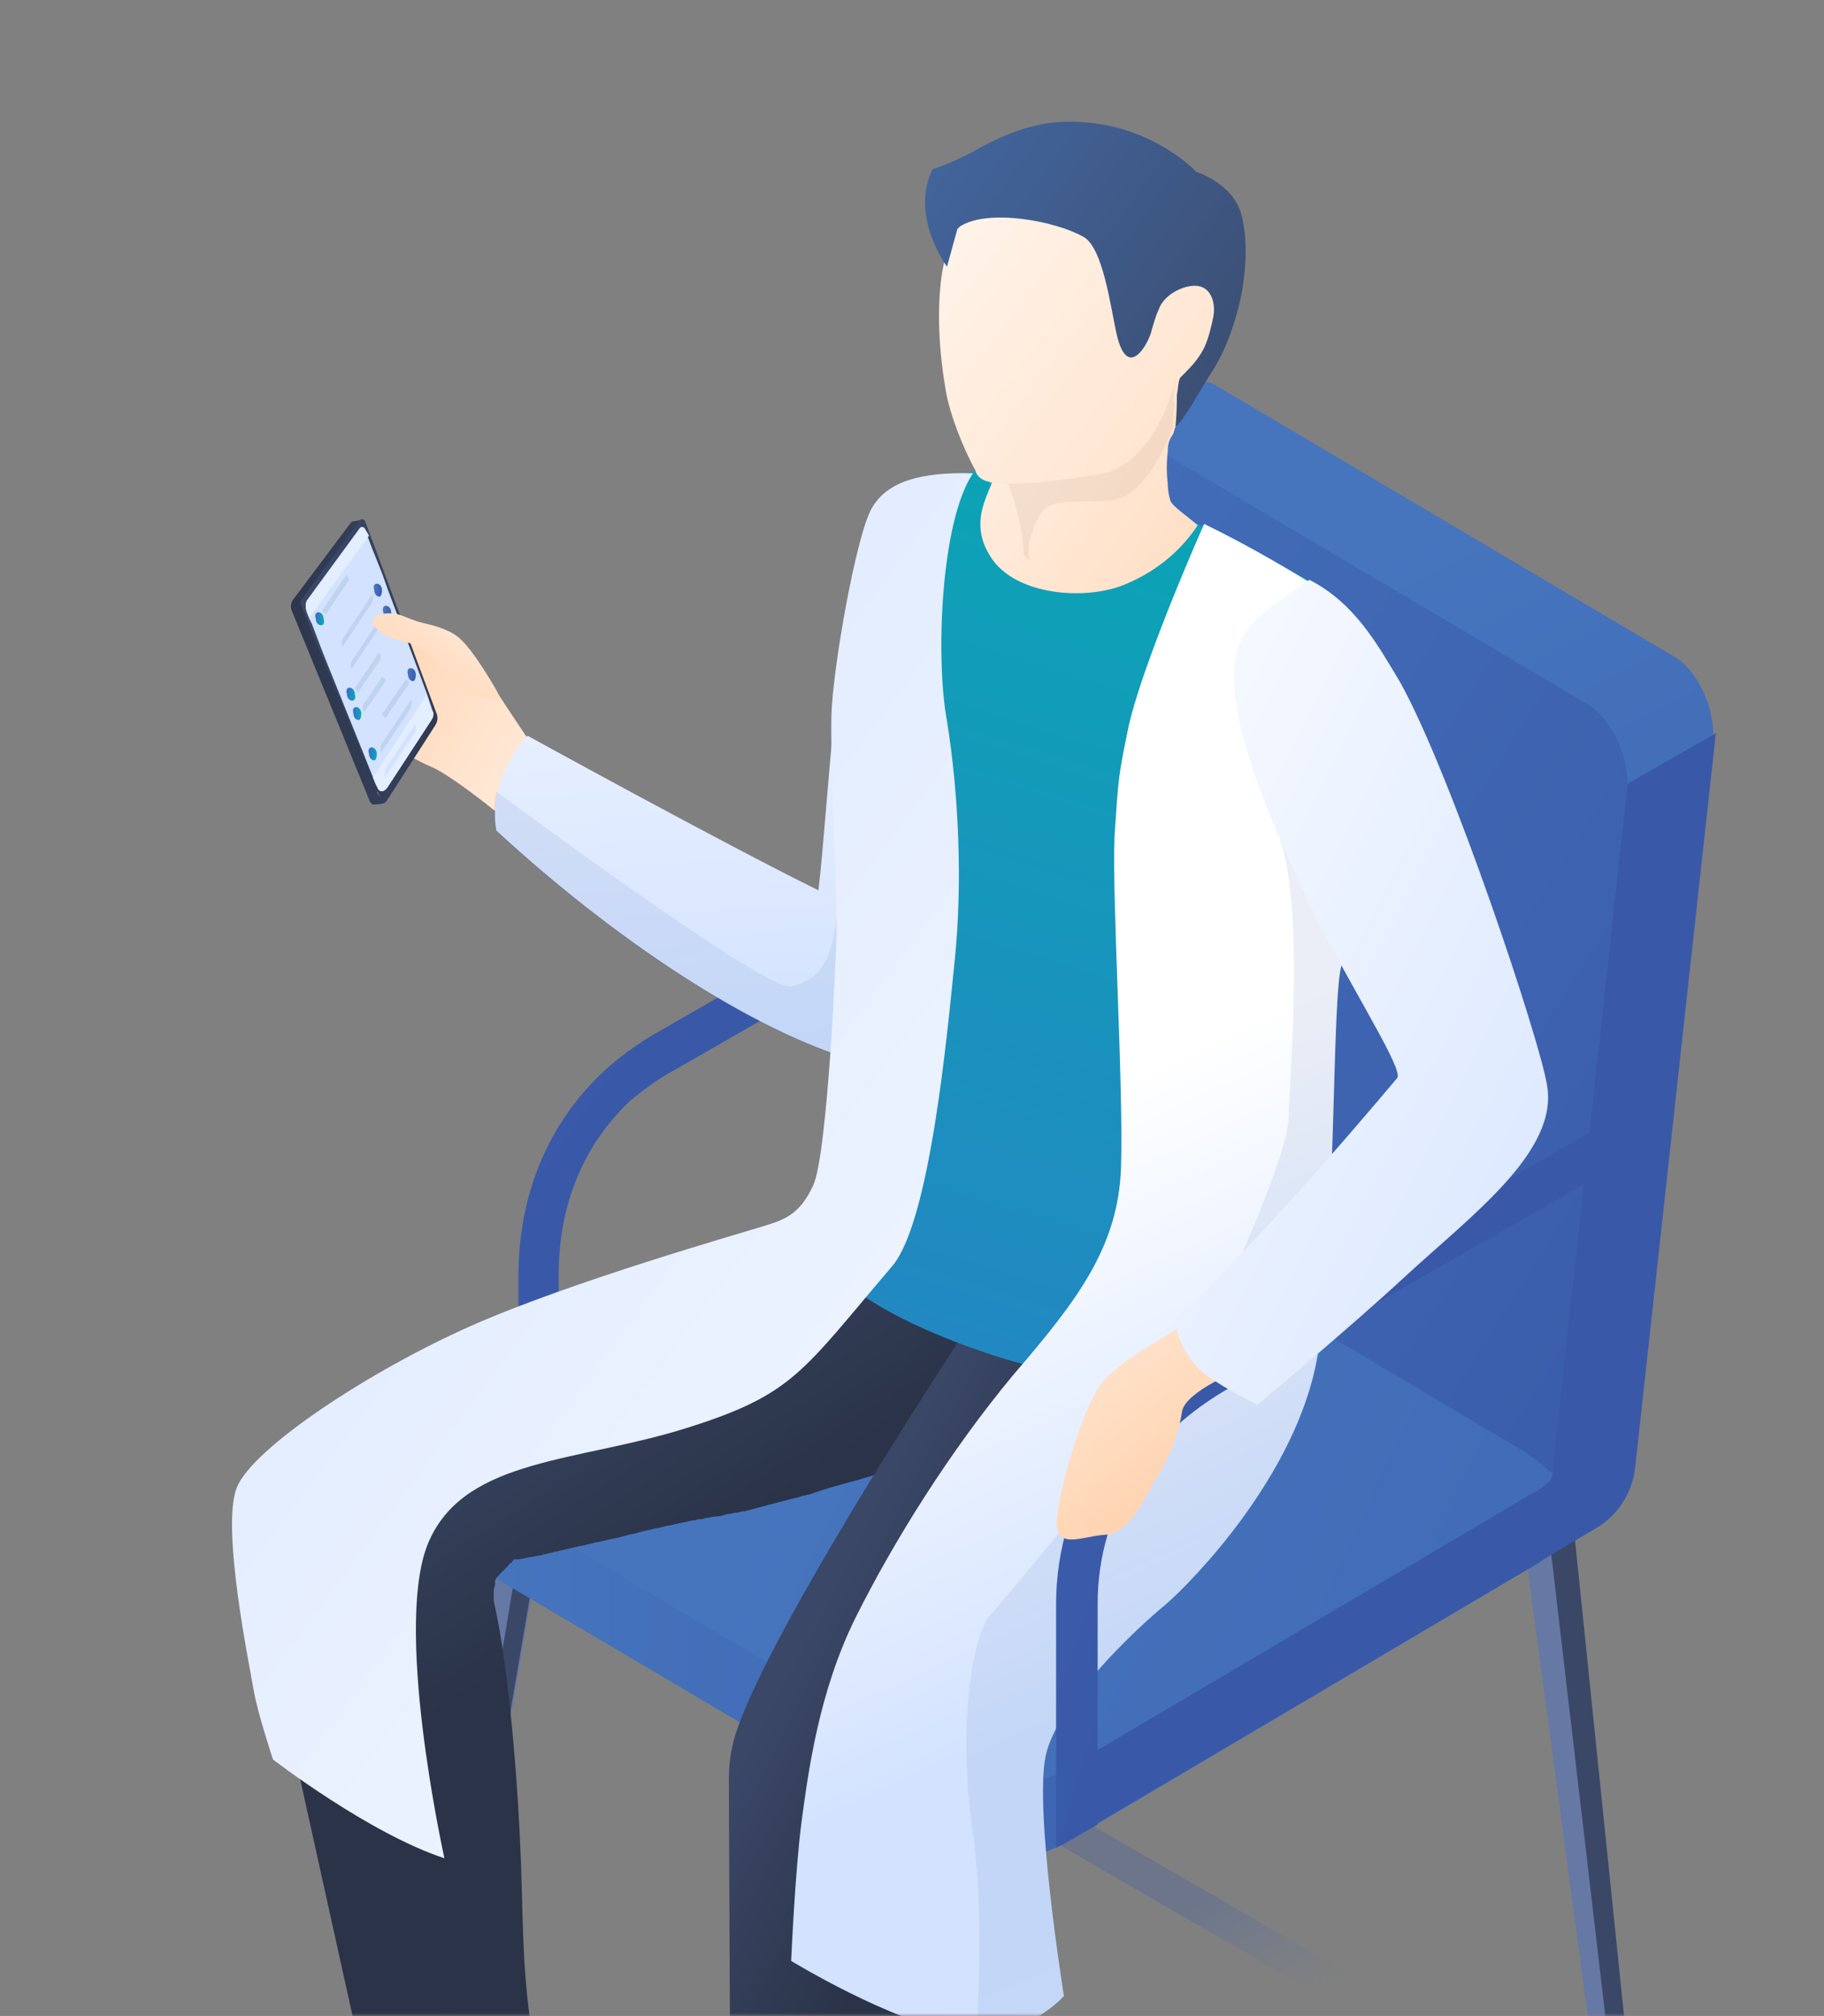 <svg width="315" height="348" viewBox="0 0 315 348" fill="none" xmlns="http://www.w3.org/2000/svg">
<rect x="0" y="0" width="315" height="348" fill="#808080" stroke="none"/>
<g clip-path="url(#clip0_2451_30352)">
<mask id="mask0_2451_30352" style="mask-type:alpha" maskUnits="userSpaceOnUse" x="0" y="0" width="315" height="348">
<rect width="315" height="348" fill="#D9D9D9"/>
</mask>
<g mask="url(#mask0_2451_30352)">
<path d="M179.692 314.054L177.897 415.43C177.897 417 176.552 418.345 174.982 418.345C173.412 418.345 172.066 417 172.066 415.43L170.271 314.054C170.271 311.587 172.29 309.344 174.757 309.344C177.449 309.568 179.468 311.587 179.692 314.054Z" fill="#6678A4"/>
<path d="M179.695 314.055L177.9 415.431C177.9 417.001 176.554 418.347 174.984 418.347V309.569C177.451 309.569 179.47 311.588 179.695 314.055Z" fill="#3A4767"/>
<path opacity="0.27" d="M254.602 353.302L248.771 356.667L248.547 356.442L173.412 312.931L177.449 308.67L254.378 353.078L254.602 353.302Z" fill="url(#paint0_linear_2451_30352)"/>
<path d="M95.141 255.068L93.796 263.591L76.302 366.536C76.077 368.106 74.507 369.228 72.937 369.004C71.367 368.779 70.246 367.209 70.47 365.639L85.946 253.722C86.394 251.031 88.637 249.236 91.104 249.685C93.572 249.909 95.365 252.376 95.141 255.068Z" fill="#6678A4"/>
<path d="M278.83 361.601C277.26 361.826 275.914 360.704 275.69 359.134L261.112 250.581C260.663 247.89 262.457 245.647 265.149 245.199C267.616 244.75 270.083 246.544 270.307 249.236C270.307 249.236 270.307 249.236 270.307 249.46V249.684L281.522 358.461C281.522 359.807 280.4 361.377 278.83 361.601Z" fill="#6678A4"/>
<path d="M179.696 312.935L177.901 417.002C177.901 418.572 176.556 419.918 174.986 419.918C173.416 419.918 172.07 418.572 172.07 417.002L170.275 313.159C170.275 310.468 172.294 308.449 174.761 308.225C177.452 308.225 179.696 310.243 179.696 312.935Z" fill="#6678A4"/>
<path d="M93.567 263.59L76.073 366.535C75.849 368.105 74.279 369.227 72.709 369.003L90.876 260.226L93.567 263.59Z" fill="#3A4767"/>
<path d="M179.691 312.933L177.896 417C177.896 418.57 176.55 419.916 174.98 419.916V308.448C177.448 308.223 179.691 310.242 179.691 312.933Z" fill="#3A4767"/>
<path d="M278.828 361.602L266.268 254.395L270.305 249.461L281.519 358.238C281.519 359.808 280.398 361.378 278.828 361.602Z" fill="#3A4767"/>
<path d="M96.486 271.664H89.533V220.303C89.533 206.174 94.692 193.838 104.336 184.867C106.803 182.624 109.495 180.605 112.859 178.587L184.405 137.543L187.769 143.823L116.223 184.867C113.308 186.437 111.065 188.231 108.822 190.025C100.748 197.651 96.486 207.968 96.486 220.079V271.664Z" fill="url(#paint1_linear_2451_30352)"/>
<path d="M295.87 126.779L281.965 253.275C281.516 257.985 278.825 262.022 274.788 264.265L265.817 269.423L260.883 264.265L189.336 189.354L201.671 83.044C201.447 83.044 201.447 83.044 201.223 83.044C200.774 82.82 190.682 74.746 190.682 74.746L205.485 66.223C206.83 65.55 208.4 65.55 210.194 66.671L288.693 113.098C292.73 115.117 295.87 121.396 295.87 126.779Z" fill="url(#paint2_linear_2451_30352)"/>
<path d="M265.596 269.869L189.34 314.95L183.509 318.314C183.061 318.539 182.612 318.763 182.163 318.987C176.781 321.679 169.155 321.679 164.894 319.211L85.049 272.112C82.806 270.766 81.685 268.972 81.909 267.178V253.945L93.123 257.085C93.123 257.085 93.123 257.085 93.123 257.309L174.538 210.883C174.538 210.883 176.78 212.229 181.49 215.144L210.647 232.414L217.825 236.675L238.234 248.787L253.485 257.758L252.812 256.861L260.214 253.272L267.839 254.618V266.729C268.288 267.626 267.615 268.523 265.596 269.869Z" fill="url(#paint3_linear_2451_30352)"/>
<path d="M281.073 135.302L263.355 250.807L262.906 253.275L260.44 252.826L253.038 256.414L253.711 257.312L238.46 248.34L183.734 305.308V318.092L265.822 269.647C266.495 269.199 275.242 264.04 275.242 264.04C279.279 261.797 281.97 257.76 282.419 253.05L296.325 126.555L281.073 135.302Z" fill="url(#paint4_linear_2451_30352)"/>
<path d="M165.121 306.205L85.276 259.105C80.566 256.19 81.015 251.255 86.622 248.115L174.765 197.876C174.765 197.876 177.008 199.222 181.718 202.137L261.563 249.237C266.272 252.152 271.206 253.722 265.824 257.087L183.736 305.532C178.129 308.672 169.831 309.12 165.121 306.205Z" fill="url(#paint5_linear_2451_30352)"/>
<path d="M261.331 249.462C265.368 251.704 268.059 254.396 268.059 254.396L281.068 135.302C281.068 129.919 277.928 123.639 273.891 121.396L195.392 74.969C191.355 72.727 188.214 75.194 188.214 80.577L174.533 197.877L261.331 249.462Z" fill="url(#paint6_linear_2451_30352)"/>
<path opacity="0.15" d="M165.336 229.052L164.439 231.743C164.888 230.846 165.336 229.949 165.336 229.052Z" fill="url(#paint7_linear_2451_30352)"/>
<path d="M193.596 201.687L189.111 215.144L180.588 240.937C180.139 241.385 179.915 241.834 179.466 242.058L179.242 242.283C179.018 242.283 179.018 242.507 178.793 242.507C178.569 242.507 178.569 242.731 178.345 242.731C177.896 243.18 177.224 243.404 176.775 243.853C176.551 243.853 176.551 244.077 176.327 244.077C176.102 244.077 176.102 244.301 175.878 244.301C175.653 244.301 175.653 244.525 175.429 244.525C175.205 244.75 174.757 244.974 174.532 244.974C173.635 245.422 172.738 245.871 171.841 246.544C171.617 246.544 171.392 246.768 171.392 246.768C171.168 246.768 170.944 246.993 170.72 246.993C168.701 248.114 166.458 249.011 163.991 250.132C163.543 250.357 163.094 250.581 162.421 250.805C162.196 250.805 161.973 251.03 161.748 251.03C161.524 251.03 161.3 251.254 161.075 251.254C160.627 251.478 160.178 251.702 159.729 251.702C159.505 251.702 159.281 251.927 159.056 251.927C157.711 252.375 156.365 252.824 155.244 253.272C154.795 253.497 154.347 253.497 153.898 253.721C152.104 254.394 150.085 254.842 148.067 255.515C147.843 255.515 147.394 255.739 147.17 255.739C144.703 256.412 142.236 257.085 139.768 257.982C139.32 257.982 139.096 258.207 138.647 258.207C138.423 258.207 138.198 258.431 137.974 258.431C137.301 258.655 136.853 258.655 136.18 258.879C134.385 259.328 132.815 259.777 131.021 260.225C130.124 260.45 129.451 260.674 128.554 260.898H128.33C127.881 260.898 127.657 261.122 127.208 261.122C126.76 261.122 126.312 261.347 125.863 261.347H125.639C124.966 261.571 124.293 261.795 123.396 261.795C122.947 261.795 122.498 262.019 122.05 262.019C121.825 262.019 121.377 262.244 121.153 262.244H120.928C120.48 262.244 120.031 262.468 119.807 262.468H119.583C118.462 262.692 117.564 262.917 116.443 263.141C115.77 263.365 115.097 263.365 114.424 263.59C113.752 263.814 113.079 263.814 112.406 264.038C111.06 264.262 109.938 264.711 108.593 264.935C108.144 265.159 107.471 265.159 107.023 265.384C105.677 265.608 104.107 266.057 102.762 266.281C102.089 266.505 101.64 266.505 100.967 266.729C99.622 266.954 98.052 267.402 96.93 267.626C96.706 267.626 96.258 267.851 96.033 267.851C95.585 267.851 95.36 268.075 95.136 268.075C94.687 268.075 94.463 268.299 94.014 268.299C93.79 268.299 93.566 268.524 93.118 268.524C91.772 268.748 90.65 268.972 89.529 269.197C89.305 269.197 89.305 269.197 89.08 269.197H88.856C88.632 269.197 88.632 269.197 88.632 269.421C88.632 269.421 88.407 269.421 88.407 269.645C88.407 269.869 88.183 269.645 88.183 269.869C88.183 269.869 87.959 269.869 87.959 270.093C87.959 270.093 87.735 270.094 87.735 270.318L87.51 270.542L87.286 270.766L87.062 270.991L86.838 271.215L86.614 271.439C86.389 271.664 86.389 271.664 86.165 271.888C86.165 271.888 86.165 272.112 85.941 272.112C85.716 272.336 85.492 272.785 85.492 273.009V273.234V273.458V273.682C85.268 274.131 85.268 274.579 85.268 274.804C85.268 275.028 85.268 275.476 85.268 275.701C85.268 275.925 85.268 276.149 85.268 276.374C87.51 286.018 89.08 303.063 89.753 316.52C90.426 330.201 89.977 338.051 91.772 350.387L94.239 366.087C94.463 368.33 86.613 372.367 81.903 374.385C80.109 375.282 78.763 375.731 78.539 375.731C73.156 376.852 66.876 374.385 65.979 371.021L42.654 265.608C41.084 258.655 44.897 251.927 51.177 248.787C55.438 245.198 63.961 238.918 78.539 231.741C97.379 222.546 117.789 216.714 130.797 212.677L134.161 211.107L153.225 202.584C153.225 202.584 153.225 202.584 153.449 202.584C161.524 198.996 171.168 201.463 175.878 208.191C186.195 204.603 193.596 201.687 193.596 201.687Z" fill="url(#paint8_linear_2451_30352)"/>
<path d="M217.376 250.805C212.218 258.431 192.929 279.065 182.164 290.279L168.707 307.325C164.67 312.259 162.652 318.539 162.876 324.594C163.1 331.996 163.324 342.313 162.203 349.938C160.409 363.395 154.128 408.476 154.128 408.476C153.904 411.392 148.521 414.532 142.914 415.205C141.793 415.429 140.448 415.429 139.326 415.429C132.373 414.98 126.318 410.719 126.318 407.355L125.869 307.773C125.869 305.979 125.869 302.839 127.215 298.802C132.373 283.55 154.577 248.338 165.119 232.19C167.361 228.825 169.156 226.134 170.053 224.788C171.174 222.994 174.987 221.424 179.921 219.854C185.977 218.06 193.827 216.266 201.452 214.92C208.629 213.574 215.582 212.453 220.516 211.78C224.778 211.107 227.469 210.883 227.469 210.883C227.469 211.331 227.469 211.78 227.469 212.229C228.142 225.91 224.329 240.264 217.376 250.805Z" fill="url(#paint9_linear_2451_30352)"/>
<path d="M92.896 130.142L86.167 120.049C84.597 116.685 80.56 111.527 77.42 109.284L66.655 108.387C66.655 108.387 63.066 124.087 63.066 124.984C63.066 125.881 70.243 130.591 74.504 132.385C78.766 134.179 90.204 143.824 90.204 143.824L92.896 130.142Z" fill="url(#paint10_linear_2451_30352)"/>
<path d="M63.736 137.987L50.503 105.691C50.055 104.794 50.279 104.121 50.503 103.672L60.596 90.215C60.596 90.215 60.82 89.991 61.044 89.991L62.39 89.767L61.942 91.561L73.828 123.633L65.082 136.866L66.427 138.66C66.427 138.66 65.306 138.885 64.409 138.885C64.184 138.885 63.736 138.212 63.736 137.987Z" fill="url(#paint11_linear_2451_30352)"/>
<path d="M66.651 138.439L75.174 125.206C75.623 124.533 75.623 123.636 75.399 123.188L63.063 89.994C62.839 89.545 62.39 89.545 62.166 89.769L52.297 103.226C51.849 103.675 51.849 104.348 52.297 105.245L65.754 137.99C65.754 138.439 66.427 138.663 66.651 138.439Z" fill="url(#paint12_linear_2451_30352)"/>
<path d="M74.502 124.309L66.876 135.972C66.204 136.869 65.531 136.645 65.306 136.196L64.858 135.299L64.409 134.178L62.615 129.692L57.008 115.787L55.662 112.422L53.868 107.712L53.419 106.815L52.971 105.694C52.747 105.021 52.747 104.348 52.971 103.9L62.166 91.34C62.391 91.115 62.839 91.115 63.064 91.564L63.512 92.685L64.185 94.48L65.979 98.965L67.1 102.105L72.259 115.787L73.829 120.048L74.278 121.394L74.726 122.739C74.951 122.964 74.95 123.636 74.502 124.309Z" fill="#D2E2FF"/>
<path d="M74.499 124.307L66.874 135.97C66.201 136.867 65.528 136.643 65.304 136.194L64.855 135.297L64.406 134.176L73.602 120.046L74.05 121.392L74.499 122.737C74.948 122.962 74.948 123.634 74.499 124.307Z" fill="#E3EEFF"/>
<path d="M63.736 92.462L53.419 106.592L52.971 105.47C52.747 104.797 52.747 104.124 52.971 103.676L62.166 91.116C62.391 90.892 62.839 90.892 63.064 91.34L63.736 92.462Z" fill="#E3EEFF"/>
<path d="M65.076 130.141C65.076 129.468 64.628 129.02 64.18 129.02C63.731 129.02 63.506 129.468 63.73 130.141C63.73 130.814 64.179 131.262 64.628 131.262C64.852 131.262 65.076 130.814 65.076 130.141Z" fill="url(#paint13_linear_2451_30352)"/>
<path d="M71.807 116.46C71.807 115.787 71.359 115.339 70.91 115.339C70.461 115.339 70.237 115.787 70.461 116.46C70.461 117.133 70.91 117.582 71.358 117.582C71.583 117.582 71.807 117.133 71.807 116.46Z" fill="url(#paint14_linear_2451_30352)"/>
<path d="M62.391 123.187C62.391 122.514 61.942 122.065 61.493 122.065C61.045 122.065 60.821 122.514 61.045 123.187C61.045 123.86 61.494 124.308 61.943 124.308C62.167 124.308 62.391 123.86 62.391 123.187Z" fill="url(#paint15_linear_2451_30352)"/>
<path d="M61.266 119.824C61.266 119.151 60.817 118.702 60.368 118.702C59.92 118.702 59.696 119.151 59.92 119.824C59.92 120.496 60.369 120.945 60.818 120.945C61.266 120.945 61.49 120.496 61.266 119.824Z" fill="url(#paint16_linear_2451_30352)"/>
<path d="M67.549 105.693C67.549 105.02 67.1 104.571 66.652 104.571C66.203 104.571 65.979 105.02 66.203 105.693C66.203 106.366 66.652 106.814 67.1 106.814C67.549 106.814 67.773 106.366 67.549 105.693Z" fill="url(#paint17_linear_2451_30352)"/>
<path d="M71.586 126.55L66.652 133.951C66.427 134.176 66.428 133.951 66.428 133.727C66.428 133.279 66.427 132.83 66.652 132.606L71.586 125.204C71.81 124.98 71.81 125.204 71.81 125.429C71.81 125.877 71.81 126.326 71.586 126.55Z" fill="#D2E2FF"/>
<path d="M70.911 122.291L65.976 129.692C65.752 129.917 65.752 129.692 65.752 129.468C65.752 129.02 65.752 128.571 65.976 128.347L70.911 120.945C71.135 120.721 71.135 120.945 71.135 121.17C71.135 121.618 70.911 122.291 70.911 122.291Z" fill="#BFD3EF"/>
<path d="M65.754 107.936L60.82 115.337C60.596 115.561 60.596 115.337 60.596 115.113C60.596 114.664 60.596 114.216 60.82 113.991L65.754 106.59C65.979 106.366 65.978 106.59 65.978 106.814C65.978 107.263 65.979 107.711 65.754 107.936Z" fill="#BFD3EF"/>
<path d="M65.976 101.88C65.976 101.207 65.528 100.759 65.079 100.759C64.631 100.759 64.407 101.207 64.631 101.88C64.631 102.553 65.079 103.002 65.528 103.002C65.752 103.002 65.976 102.553 65.976 101.88Z" fill="url(#paint18_linear_2451_30352)"/>
<path d="M64.182 104.123L59.247 111.525C59.023 111.749 59.023 111.525 59.023 111.3C59.023 110.852 59.023 110.403 59.247 110.179L64.182 102.777C64.406 102.553 64.406 102.778 64.406 103.002C64.406 103.45 64.406 103.899 64.182 104.123Z" fill="#BFD3EF"/>
<path d="M70.466 118.253L66.654 123.86C66.654 124.084 66.43 123.86 66.205 123.636C65.981 123.411 65.981 122.963 66.205 122.963L70.018 117.356C70.018 117.131 70.242 117.356 70.466 117.58C70.691 117.58 70.691 118.028 70.466 118.253Z" fill="#BFD3EF"/>
<path d="M66.427 117.805L63.062 122.74C63.062 122.964 62.838 122.74 62.613 122.515C62.613 122.291 62.613 122.067 62.613 121.842L65.978 116.908C65.978 116.684 66.202 116.908 66.427 117.133C66.651 117.357 66.651 117.805 66.427 117.805Z" fill="#BFD3EF"/>
<path d="M65.754 113.768L61.941 119.375C61.941 119.6 61.717 119.376 61.492 119.151C61.268 118.927 61.268 118.478 61.492 118.478L65.306 112.871C65.306 112.647 65.53 112.871 65.754 113.096C65.754 113.32 65.754 113.768 65.754 113.768Z" fill="#BFD3EF"/>
<path d="M55.886 106.814C55.886 106.141 55.438 105.692 54.99 105.692C54.541 105.692 54.317 106.141 54.541 106.814C54.541 107.487 54.989 107.935 55.438 107.935C55.887 107.935 56.111 107.487 55.886 106.814Z" fill="url(#paint19_linear_2451_30352)"/>
<path d="M60.147 100.311L56.334 105.918C56.334 106.143 56.109 105.918 55.885 105.694C55.661 105.47 55.661 105.021 55.885 105.021L59.698 99.414C59.698 99.19 59.922 99.414 60.147 99.638C60.371 99.863 60.371 100.311 60.147 100.311Z" fill="#BFD3EF"/>
<path d="M87.062 121.396C84.819 118.032 85.268 118.032 82.352 113.77C79.661 109.957 78.539 109.285 76.072 108.387C74.951 107.939 73.605 107.715 72.035 107.266C70.69 106.817 69.344 106.145 68.222 105.92C62.839 105.472 63.512 108.612 67.774 110.182C69.344 110.855 70.689 110.855 71.586 111.303C72.708 111.752 73.381 112.425 74.278 113.097C75.4 113.995 76.969 115.565 78.091 116.91C79.661 118.48 81.679 119.826 84.146 120.499L87.062 121.396Z" fill="url(#paint20_linear_2451_30352)"/>
<path d="M173.187 108.387C173.412 112.2 168.478 131.264 167.132 134.629C160.852 147.637 161.525 186.438 149.638 183.522H149.414C132.593 179.261 108.37 164.234 85.717 143.376C85.269 141.133 85.493 138.666 85.942 136.647C87.287 131.04 91.1 127.003 91.1 127.003C91.1 127.003 124.518 145.394 141.339 153.693C143.134 138.89 144.255 105.472 150.311 92.463C156.142 79.679 153.226 93.136 162.422 85.511C163.767 96.501 172.515 96.501 173.187 108.387Z" fill="url(#paint21_linear_2451_30352)"/>
<path d="M235.983 114.89C235.31 112.871 235.535 112.198 234.638 110.404C232.619 108.161 230.152 103.227 228.133 101.657C223.199 98.068 205.257 89.994 202.565 88.2C201.668 87.751 200.771 87.079 199.874 86.63C196.958 85.284 194.042 84.163 191.127 83.266C190.229 83.041 189.332 82.817 188.435 82.593C187.987 82.369 187.538 82.369 187.314 82.369C186.417 82.144 185.519 81.92 184.398 81.92C183.277 81.696 182.155 81.696 181.034 81.471C179.912 81.471 179.015 81.247 177.894 81.247C174.53 81.023 171.165 81.247 168.25 81.471C168.025 81.471 167.801 81.471 167.577 81.471C167.128 81.471 166.456 81.696 166.007 81.696C165.558 81.696 164.886 81.92 164.437 81.92C163.54 82.144 162.867 82.144 162.194 82.369C161.746 82.369 156.139 83.041 153.671 86.181C148.064 93.807 146.494 114.89 146.494 116.908C146.494 116.908 146.494 116.908 146.494 117.132C146.046 120.721 146.27 124.982 146.046 131.487C145.822 135.075 147.616 148.981 147.84 149.878C148.288 151.896 144.7 198.547 141.111 211.331V212.677C141.111 213.35 141.111 213.798 141.111 214.471C141.111 215.144 141.336 215.593 141.336 216.041C141.56 216.938 146.27 225.685 171.614 233.984C182.828 237.572 191.351 238.694 205.929 238.694C216.695 238.694 227.909 234.208 227.909 234.208C228.134 233.087 227.909 202.808 229.031 185.763C229.031 185.09 228.806 184.417 228.806 183.745C228.806 183.52 228.806 183.296 228.806 183.296C228.582 178.81 229.928 172.306 232.17 164.008C232.843 161.765 233.292 159.298 234.189 156.831C234.189 156.382 234.413 155.933 234.638 155.485C234.862 155.036 234.862 154.588 234.862 154.139C235.31 152.345 235.759 150.775 235.983 148.981C235.983 148.756 235.983 148.532 236.208 148.308C236.88 145.168 237.329 142.028 237.777 138.888C237.777 138.888 237.777 138.888 237.777 138.664C238.002 136.869 238.226 134.851 238.226 133.057C238.226 132.384 238.226 131.711 238.226 131.262C238.002 125.655 237.553 119.824 235.983 114.89Z" fill="url(#paint22_linear_2451_30352)"/>
<path d="M201.671 77.883C201.447 79.902 201.447 81.696 201.671 83.49C201.671 84.612 201.896 85.733 202.12 86.406C202.344 87.303 205.036 89.098 206.83 90.668C204.811 93.808 200.774 98.293 194.046 100.985C187.317 103.676 175.43 102.779 171.169 96.275C166.908 89.77 171.169 85.061 172.066 81.023L170.945 83.49L172.963 81.472C173.412 80.126 172.066 81.023 172.739 79.902C172.515 79.454 172.29 79.229 172.29 79.005L173.86 78.108C174.533 76.986 175.206 76.089 175.879 75.416H176.103C176.327 75.416 176.776 75.641 177 75.641L180.813 71.155L191.578 58.371L194.046 55.455L198.756 58.147L206.606 62.408C206.157 63.754 205.708 65.324 205.26 66.669C204.811 68.239 204.139 70.482 203.242 72.725C203.242 72.725 203.242 72.725 203.242 72.949C203.242 73.174 203.017 73.398 203.017 73.622C202.793 74.071 202.793 74.519 202.569 74.968C201.896 75.865 201.671 76.762 201.671 77.883Z" fill="url(#paint23_linear_2451_30352)"/>
<path opacity="0.15" d="M202.568 73.846C200.55 79.228 197.185 84.387 194.045 85.733C190.232 87.527 181.934 85.284 179.915 88.424C177.897 91.564 177.224 94.928 177.897 96.723C177.224 96.498 176.776 96.05 176.776 95.377C176.551 91.34 175.43 86.854 174.084 83.49C171.617 83.49 169.822 83.041 169.15 82.144C168.925 81.92 168.701 81.471 168.701 81.247C169.823 76.986 171.169 70.706 171.169 70.706H180.588L203.241 65.772L202.792 70.481C202.568 70.706 202.568 73.621 202.568 73.846Z" fill="#B69E89"/>
<path d="M207.502 62.859C207.053 63.532 206.605 64.205 205.932 64.878C205.483 65.55 205.035 65.999 204.81 66.448C203.689 67.793 203.465 68.466 202.568 69.588C202.568 69.588 202.568 69.588 202.568 69.363C202.568 68.69 203.016 65.999 203.016 65.775C202.792 65.999 199.652 80.577 189.335 81.923C188.213 82.147 179.915 83.493 174.084 83.493H173.859C171.392 83.493 169.598 83.044 168.925 82.147C168.701 81.923 168.477 81.475 168.477 81.25C166.234 77.213 163.991 71.382 163.318 67.345C162.197 60.84 161.748 53.663 162.645 47.383C163.094 44.692 163.766 42.225 164.664 40.206C166.458 35.945 169.598 33.926 172.738 31.011C178.345 25.852 190.007 25.404 197.185 26.974C204.81 28.768 209.744 35.496 211.314 44.019C212.884 50.972 211.539 57.028 207.502 62.859Z" fill="url(#paint24_linear_2451_30352)"/>
<path d="M214.456 37.289C213.111 31.681 206.606 29.663 206.606 29.663C206.606 29.663 200.326 22.934 189.561 21.364C183.057 20.467 177.225 20.916 167.805 26.299C165.114 27.644 163.768 28.317 161.077 29.214C157.04 37.288 163.544 46.036 163.544 46.036L165.338 39.532C165.562 39.307 165.562 39.307 165.787 39.083C170.721 35.943 182.383 38.186 187.093 40.877C190.458 42.671 191.803 52.988 192.7 57.026C194.495 65.997 198.084 59.717 198.757 57.474C199.205 55.904 199.653 54.334 200.102 53.437C200.999 50.745 204.812 48.951 207.055 49.4C209.298 49.848 209.97 52.54 209.522 54.783C208.625 59.044 207.952 60.39 206.606 62.184C205.934 63.081 205.036 63.978 203.915 65.1C203.915 65.1 203.691 65.324 203.691 65.548C203.466 65.997 203.466 67.118 203.242 68.24C203.242 68.464 203.242 68.688 203.242 69.137C203.242 69.137 203.242 69.137 203.242 69.361C203.242 70.707 203.018 73.622 203.018 73.622C204.363 72.725 206.606 68.464 208.849 64.875C211.316 61.287 213.11 56.577 214.232 51.643C215.129 47.157 215.578 41.999 214.456 37.289Z" fill="url(#paint25_linear_2451_30352)"/>
<path opacity="0.1" d="M150.537 176.792C150.537 177.016 149.864 179.932 149.191 183.521C132.37 179.259 108.147 164.232 85.495 143.374C85.046 141.131 85.27 138.664 85.719 136.646C96.036 144.271 132.818 171.185 136.631 170.288C141.116 169.167 143.583 166.475 144.481 158.401C144.481 158.177 150.537 176.343 150.537 176.792Z" fill="url(#paint26_linear_2451_30352)"/>
<path d="M234.194 154.364C234.194 154.364 233.521 161.541 231.727 166.475C229.933 171.41 230.83 214.248 227.465 234.433C223.877 254.618 205.934 273.01 201.224 277.047C196.29 281.084 182.609 293.868 180.591 303.064C178.572 312.484 183.73 344.556 183.73 344.556C183.73 344.556 178.123 351.06 168.703 351.06C167.582 351.06 166.461 351.06 165.339 350.836C153.901 349.041 136.631 338.5 136.631 338.5C136.631 338.5 137.304 323.025 138.425 314.502C139.547 306.204 141.341 292.074 147.845 279.065C154.349 266.057 163.994 250.581 174.983 237.349C186.198 224.34 193.15 215.145 193.599 201.463C194.048 187.782 192.029 155.037 192.478 144.496C193.15 133.954 193.15 133.954 194.944 125.207C196.963 116.46 203.692 100.088 207.953 90.443C215.803 94.256 222.531 98.293 227.69 101.433L232.4 141.58L234.194 154.364Z" fill="url(#paint27_linear_2451_30352)"/>
<path opacity="0.1" d="M234.195 154.366C234.195 154.366 233.522 161.543 231.728 166.477C229.934 171.411 230.831 214.249 227.466 234.435C223.878 254.62 205.935 273.011 201.225 277.049C196.291 281.086 182.61 293.87 180.591 303.065C178.573 312.485 183.731 344.558 183.731 344.558C183.731 344.558 178.124 351.062 168.704 351.062C169.153 341.866 169.601 327.288 168.031 316.522C165.564 299.701 167.359 283.104 171.172 278.618C174.984 274.357 185.526 261.349 185.526 261.349L195.843 246.097C195.843 246.097 207.73 231.295 208.178 230.398C208.403 229.5 222.308 201.017 222.532 192.942C222.757 184.868 225.448 154.814 220.514 143.6L233.073 141.806L234.195 154.366Z" fill="url(#paint28_linear_2451_30352)"/>
<path d="M168.035 81.697C159.064 81.472 153.233 83.042 150.542 87.752C147.85 92.462 143.813 115.339 143.589 123.413C143.365 131.487 144.486 152.794 144.486 160.195C144.486 164.233 142.916 199.221 140.449 204.603C137.982 209.986 135.066 210.659 131.478 211.781C127.889 212.902 98.732 221.2 81.463 228.826C64.193 236.452 43.559 249.909 40.867 256.861C38.176 263.814 43.11 287.588 43.783 291.625C44.456 295.662 47.147 303.736 47.147 303.736C47.147 303.736 63.744 316.521 76.752 320.782C76.752 320.782 67.557 279.514 74.286 265.608C80.79 251.703 99.854 252.376 118.469 246.544C137.085 240.713 138.43 236.9 154.13 218.509C160.634 210.659 163.55 178.811 164.896 165.578C166.241 152.346 165.568 137.094 163.55 124.534C161.531 113.769 162.428 89.995 168.035 81.697Z" fill="url(#paint29_linear_2451_30352)"/>
<path d="M280.621 200.344L218.046 236.23L211.542 240.042C205.486 243.631 200.103 248.341 196.515 253.948C191.805 260.901 189.562 268.751 189.562 276.825V314.953L183.73 318.317C183.282 318.541 182.833 318.766 182.385 318.99V276.825C182.385 267.405 185.3 257.985 190.683 249.911C194.944 243.407 201 238.024 207.953 233.987L210.869 232.193L277.032 194.064L280.621 200.344Z" fill="url(#paint30_linear_2451_30352)"/>
<path d="M205.936 227.704C201.675 230.62 194.049 234.433 190.685 238.245C187.321 242.058 183.508 254.842 182.611 261.347C181.713 268.075 186.648 265.159 190.909 264.935C195.171 264.711 197.862 258.207 199.432 255.515C201.226 253.048 203.469 248.114 204.142 243.628C204.815 240.04 214.683 236.227 214.683 236.227L205.936 227.704Z" fill="url(#paint31_linear_2451_30352)"/>
<path d="M267.165 187.336C269.183 198.774 254.156 209.764 242.717 220.305C233.298 229.052 217.149 242.509 217.149 242.509C217.149 242.509 211.318 239.594 208.626 237.575C205.711 235.557 203.468 231.968 202.795 227.707C216.925 215.371 241.372 185.99 241.372 185.99C242.045 183.747 231.728 168.048 225.448 154.591C220.513 144.049 214.907 131.489 213.337 120.724C211.542 107.94 218.495 105.697 226.121 100.09C233.971 104.127 237.783 111.08 241.82 117.808C250.792 133.956 266.043 179.934 267.165 187.336Z" fill="url(#paint32_linear_2451_30352)"/>
</g>
</g>
<defs>
<linearGradient id="paint0_linear_2451_30352" x1="210.605" y1="327.224" x2="223.089" y2="348.846" gradientUnits="userSpaceOnUse">
<stop stop-color="#3959A8"/>
<stop offset="0.907" stop-color="#4675BE" stop-opacity="0"/>
</linearGradient>
<linearGradient id="paint1_linear_2451_30352" x1="53.863" y1="145.146" x2="108.236" y2="184.047" gradientUnits="userSpaceOnUse">
<stop stop-color="#4675BE"/>
<stop offset="1" stop-color="#3959A8"/>
</linearGradient>
<linearGradient id="paint2_linear_2451_30352" x1="216.731" y1="103.812" x2="323.607" y2="319.847" gradientUnits="userSpaceOnUse">
<stop stop-color="#4675BE"/>
<stop offset="1" stop-color="#3959A8"/>
</linearGradient>
<linearGradient id="paint3_linear_2451_30352" x1="81.88" y1="265.959" x2="267.972" y2="265.959" gradientUnits="userSpaceOnUse">
<stop stop-color="#4675BE"/>
<stop offset="1" stop-color="#3959A8"/>
</linearGradient>
<linearGradient id="paint4_linear_2451_30352" x1="411.421" y1="305.552" x2="288.024" y2="245.629" gradientUnits="userSpaceOnUse">
<stop stop-color="#4675BE"/>
<stop offset="1" stop-color="#3959A8"/>
</linearGradient>
<linearGradient id="paint5_linear_2451_30352" x1="139.088" y1="237.887" x2="469.61" y2="389.954" gradientUnits="userSpaceOnUse">
<stop stop-color="#4675BE"/>
<stop offset="1" stop-color="#3959A8"/>
</linearGradient>
<linearGradient id="paint6_linear_2451_30352" x1="91.131" y1="74.671" x2="336.992" y2="231.624" gradientUnits="userSpaceOnUse">
<stop stop-color="#4675BE"/>
<stop offset="1" stop-color="#3959A8"/>
</linearGradient>
<linearGradient id="paint7_linear_2451_30352" x1="165.368" y1="230.397" x2="164.52" y2="230.397" gradientUnits="userSpaceOnUse">
<stop stop-color="#287AF6"/>
<stop offset="1" stop-color="#192888"/>
</linearGradient>
<linearGradient id="paint8_linear_2451_30352" x1="89.913" y1="223.92" x2="118.668" y2="269.058" gradientUnits="userSpaceOnUse">
<stop stop-color="#3A4767"/>
<stop offset="1" stop-color="#2A3347"/>
</linearGradient>
<linearGradient id="paint9_linear_2451_30352" x1="135.443" y1="289.121" x2="167.785" y2="305.966" gradientUnits="userSpaceOnUse">
<stop stop-color="#3A4767"/>
<stop offset="1" stop-color="#2A3347"/>
</linearGradient>
<linearGradient id="paint10_linear_2451_30352" x1="59.953" y1="112.877" x2="124.701" y2="149.99" gradientUnits="userSpaceOnUse">
<stop stop-color="#FFD4B1"/>
<stop offset="1" stop-color="white"/>
</linearGradient>
<linearGradient id="paint11_linear_2451_30352" x1="78.85" y1="104.511" x2="44.791" y2="108.862" gradientUnits="userSpaceOnUse">
<stop stop-color="#3A4767"/>
<stop offset="1" stop-color="#2A3347"/>
</linearGradient>
<linearGradient id="paint12_linear_2451_30352" x1="52.866" y1="115.081" x2="90.064" y2="119.822" gradientUnits="userSpaceOnUse">
<stop stop-color="#3A4767"/>
<stop offset="1" stop-color="#2A3347"/>
</linearGradient>
<linearGradient id="paint13_linear_2451_30352" x1="63.716" y1="130.084" x2="65.226" y2="130.209" gradientUnits="userSpaceOnUse">
<stop stop-color="#3571CB"/>
<stop offset="1" stop-color="#01B0B0"/>
</linearGradient>
<linearGradient id="paint14_linear_2451_30352" x1="70.451" y1="116.404" x2="71.961" y2="116.528" gradientUnits="userSpaceOnUse">
<stop stop-color="#4675BE"/>
<stop offset="1" stop-color="#3959A8"/>
</linearGradient>
<linearGradient id="paint15_linear_2451_30352" x1="61" y1="123.128" x2="62.51" y2="123.252" gradientUnits="userSpaceOnUse">
<stop stop-color="#3571CB"/>
<stop offset="1" stop-color="#01B0B0"/>
</linearGradient>
<linearGradient id="paint16_linear_2451_30352" x1="60.001" y1="119.775" x2="61.512" y2="119.899" gradientUnits="userSpaceOnUse">
<stop stop-color="#3571CB"/>
<stop offset="1" stop-color="#01B0B0"/>
</linearGradient>
<linearGradient id="paint17_linear_2451_30352" x1="66.272" y1="105.643" x2="67.782" y2="105.767" gradientUnits="userSpaceOnUse">
<stop stop-color="#4675BE"/>
<stop offset="1" stop-color="#3959A8"/>
</linearGradient>
<linearGradient id="paint18_linear_2451_30352" x1="64.597" y1="101.822" x2="66.107" y2="101.946" gradientUnits="userSpaceOnUse">
<stop stop-color="#4675BE"/>
<stop offset="1" stop-color="#3959A8"/>
</linearGradient>
<linearGradient id="paint19_linear_2451_30352" x1="54.59" y1="106.762" x2="56.1" y2="106.887" gradientUnits="userSpaceOnUse">
<stop stop-color="#3571CB"/>
<stop offset="1" stop-color="#01B0B0"/>
</linearGradient>
<linearGradient id="paint20_linear_2451_30352" x1="69.579" y1="122.821" x2="94.283" y2="88.045" gradientUnits="userSpaceOnUse">
<stop stop-color="#FFD4B1"/>
<stop offset="1" stop-color="white"/>
</linearGradient>
<linearGradient id="paint21_linear_2451_30352" x1="132.153" y1="180.45" x2="125.853" y2="56.171" gradientUnits="userSpaceOnUse">
<stop stop-color="#D2E2FF"/>
<stop offset="1" stop-color="white"/>
</linearGradient>
<linearGradient id="paint22_linear_2451_30352" x1="130.385" y1="349.651" x2="232.361" y2="27.02" gradientUnits="userSpaceOnUse">
<stop stop-color="#3571CB"/>
<stop offset="1" stop-color="#01B0B0"/>
</linearGradient>
<linearGradient id="paint23_linear_2451_30352" x1="233.156" y1="110.622" x2="136.546" y2="43.352" gradientUnits="userSpaceOnUse">
<stop stop-color="#FFD4B1"/>
<stop offset="1" stop-color="white"/>
</linearGradient>
<linearGradient id="paint24_linear_2451_30352" x1="258.4" y1="110.713" x2="126.683" y2="11.084" gradientUnits="userSpaceOnUse">
<stop stop-color="#FFD4B1"/>
<stop offset="1" stop-color="white"/>
</linearGradient>
<linearGradient id="paint25_linear_2451_30352" x1="118.547" y1="-9.709" x2="239.515" y2="76.11" gradientUnits="userSpaceOnUse">
<stop stop-color="#4778C2"/>
<stop offset="1" stop-color="#394560"/>
</linearGradient>
<linearGradient id="paint26_linear_2451_30352" x1="132.965" y1="193.083" x2="104.267" y2="125.717" gradientUnits="userSpaceOnUse">
<stop stop-color="#4675BE"/>
<stop offset="1" stop-color="#3959A8"/>
</linearGradient>
<linearGradient id="paint27_linear_2451_30352" x1="212.11" y1="284.281" x2="171.276" y2="196.593" gradientUnits="userSpaceOnUse">
<stop stop-color="#D2E2FF"/>
<stop offset="1" stop-color="white"/>
</linearGradient>
<linearGradient id="paint28_linear_2451_30352" x1="236.836" y1="330.814" x2="164.088" y2="160.049" gradientUnits="userSpaceOnUse">
<stop stop-color="#4675BE"/>
<stop offset="1" stop-color="#3959A8"/>
</linearGradient>
<linearGradient id="paint29_linear_2451_30352" x1="-34.097" y1="87.41" x2="284.845" y2="324.468" gradientUnits="userSpaceOnUse">
<stop stop-color="#D2E2FF"/>
<stop offset="1" stop-color="white"/>
</linearGradient>
<linearGradient id="paint30_linear_2451_30352" x1="9.11" y1="190.249" x2="207.394" y2="249.823" gradientUnits="userSpaceOnUse">
<stop stop-color="#4675BE"/>
<stop offset="1" stop-color="#3959A8"/>
</linearGradient>
<linearGradient id="paint31_linear_2451_30352" x1="220.02" y1="276.279" x2="157.788" y2="200.712" gradientUnits="userSpaceOnUse">
<stop offset="0.278" stop-color="#FFD4B1"/>
<stop offset="1" stop-color="white"/>
</linearGradient>
<linearGradient id="paint32_linear_2451_30352" x1="305.643" y1="213.481" x2="158.468" y2="139.581" gradientUnits="userSpaceOnUse">
<stop stop-color="#D2E2FF"/>
<stop offset="1" stop-color="white"/>
</linearGradient>
<clipPath id="clip0_2451_30352">
<rect width="315" height="348" fill="white"/>
</clipPath>
</defs>
</svg>
